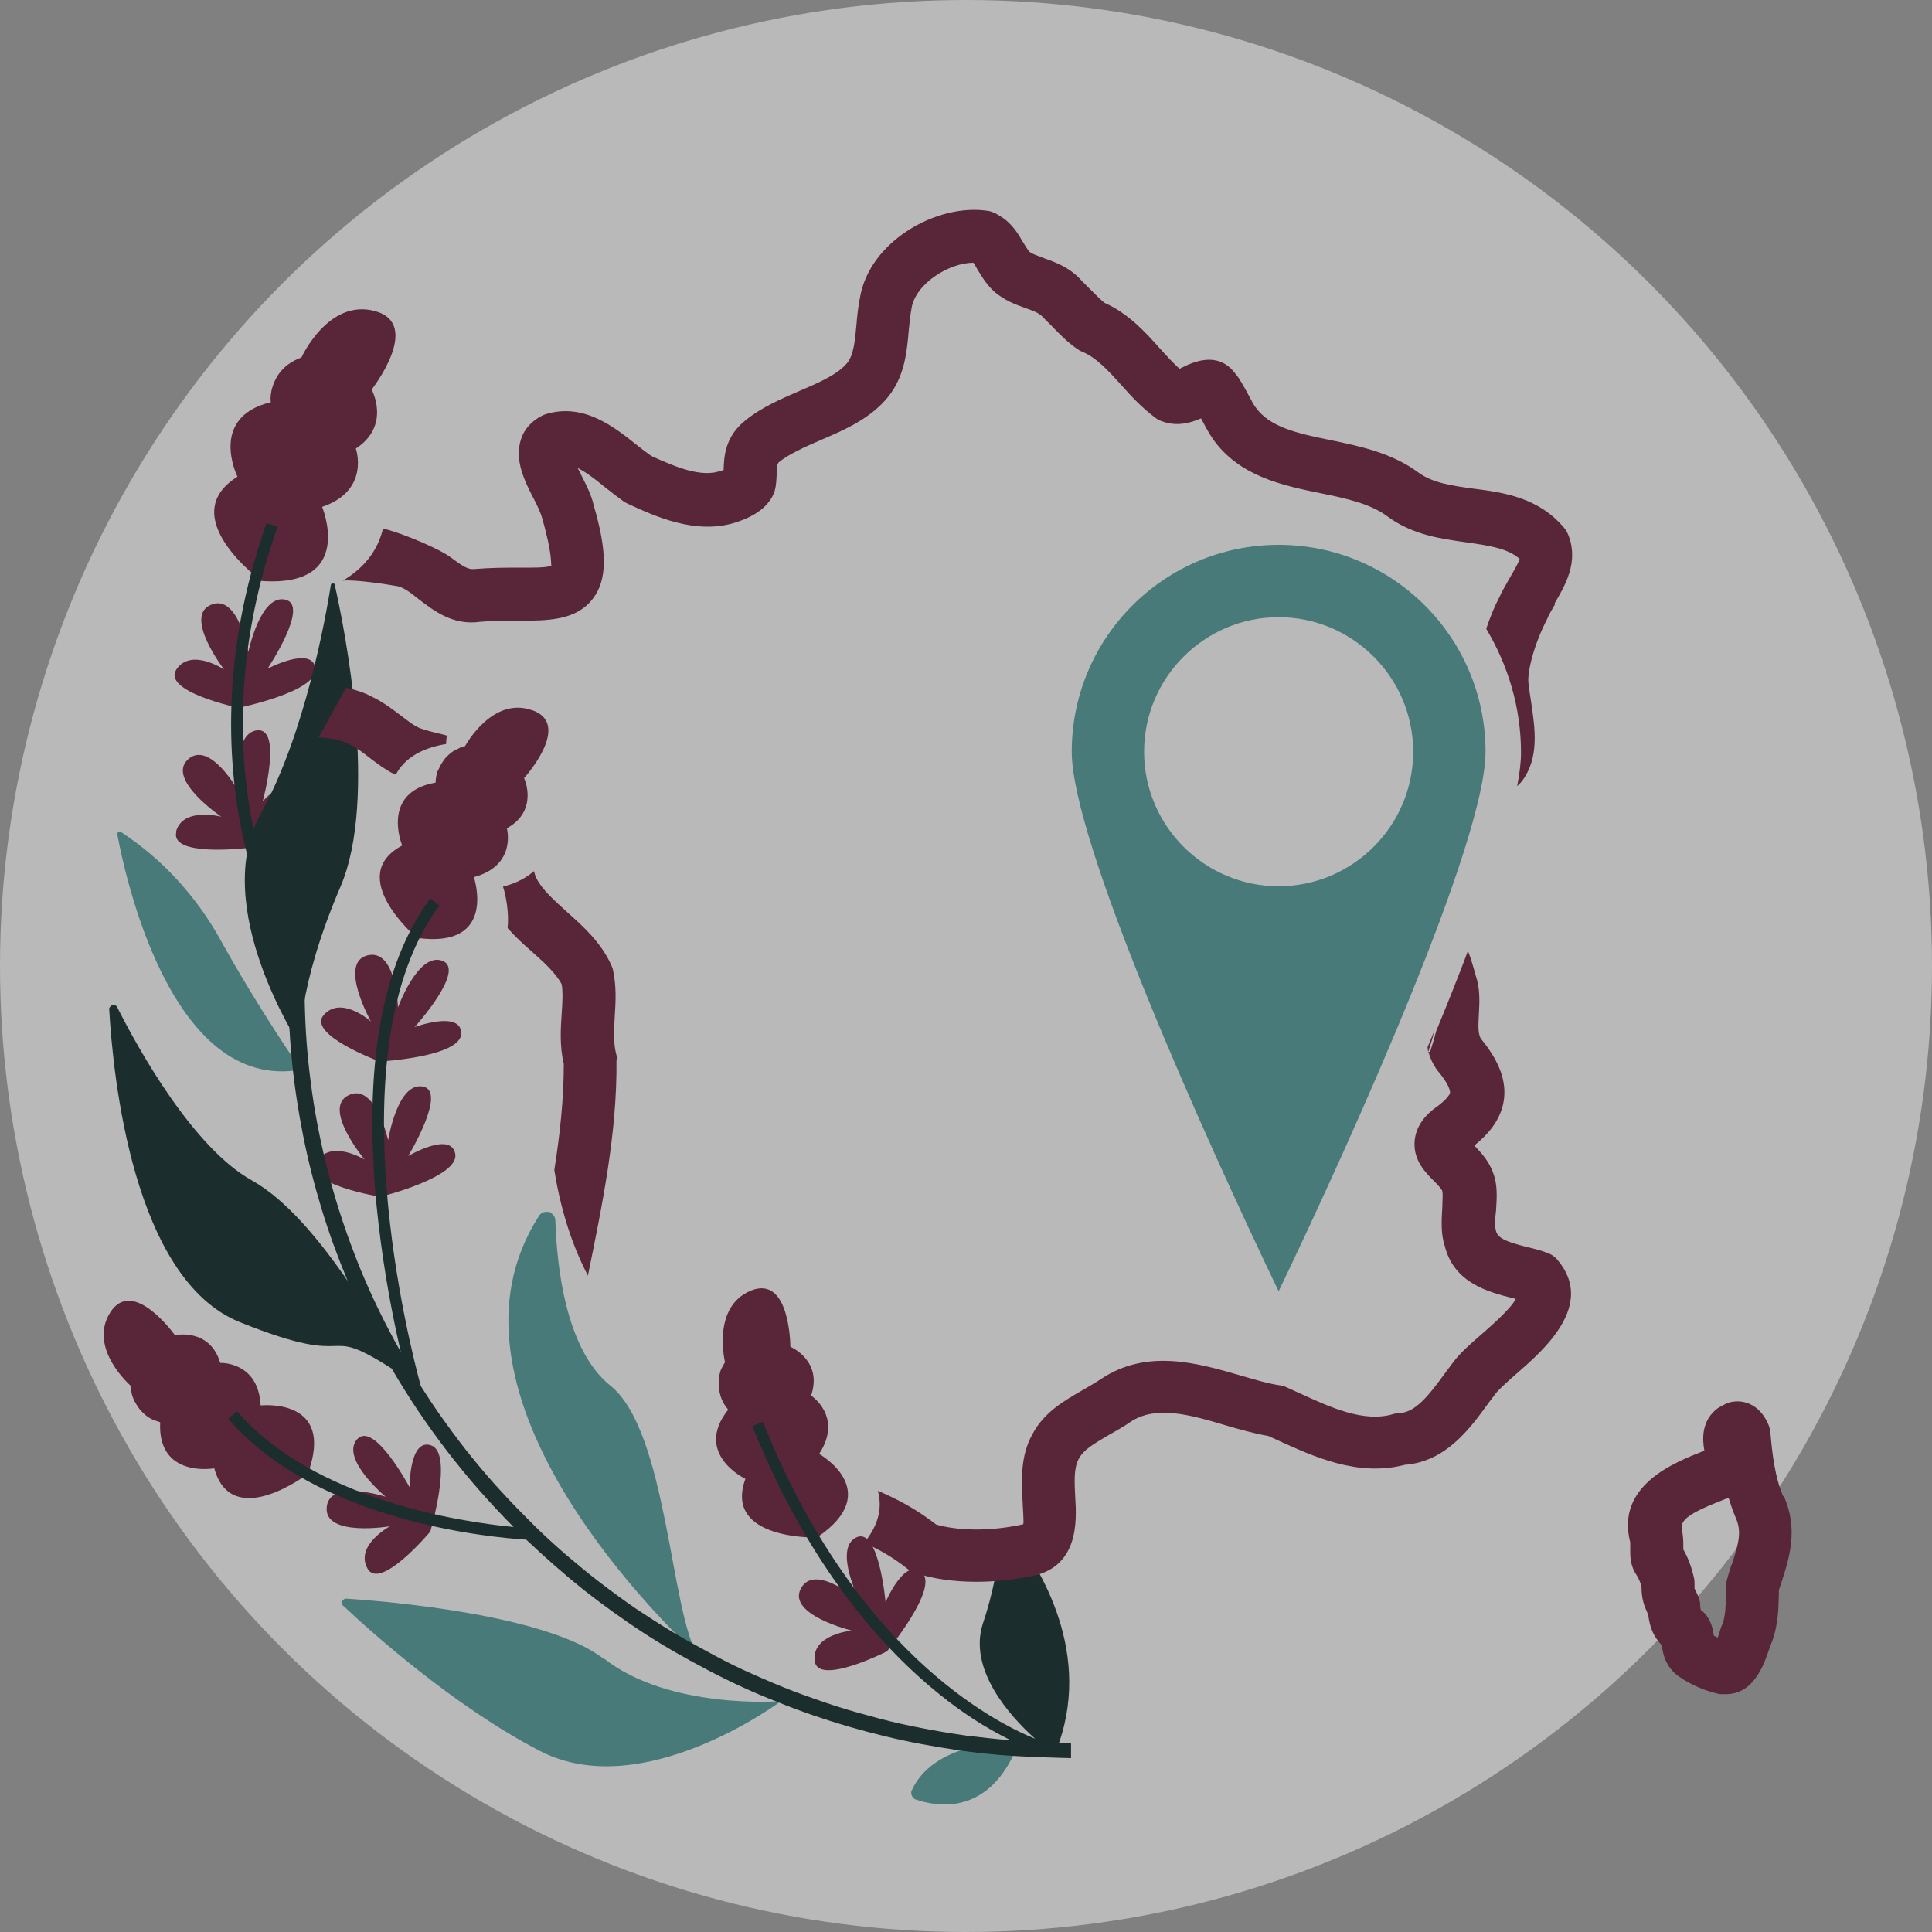 <?xml version="1.0" encoding="UTF-8"?><svg id="Layer_1" xmlns="http://www.w3.org/2000/svg" viewBox="0 0 55 55"><rect x="0" y="0" width="55" height="55" fill="#808080" stroke="none"/><defs><style>.cls-1{fill:none;}.cls-1,.cls-2,.cls-3,.cls-4,.cls-5{stroke-width:0px;}.cls-2{fill:#497a7a;}.cls-3{fill:#1b2d2d;}.cls-4{fill:#592538;}.cls-5{fill:#fff;opacity:.45;}</style></defs><circle class="cls-5" cx="27.5" cy="27.5" r="27.5"/><rect class="cls-1" x="33.85" y="24.14" width="8.02" height="14.27"/><path class="cls-1" d="M36.58,26.69c-.7,0-1.27.57-1.27,1.27s.57,1.27,1.27,1.27,1.27-.57,1.27-1.27-.57-1.27-1.27-1.27Z"/><path class="cls-4" d="M15.15,20.22c-1.14-.41-1.91,1.02-1.91,1.02-.06.01-.12.03-.17.06s-.11.05-.16.08-.1.07-.14.11c-.04.04-.09.08-.12.13-.04.05-.07.1-.1.15s-.05.11-.08.16-.04.11-.05.17c-.01.06-.02.12-.02.18-1.58.27-.95,1.79-.95,1.79-1.65.88.42,2.63.42,2.63,2.31.32,1.62-1.73,1.62-1.73,1.23-.33.94-1.39.94-1.39.92-.51.49-1.43.49-1.43,0,0,1.38-1.52.24-1.93h0ZM7.46,16.54c2.67.18,1.71-2.11,1.71-2.11,1.38-.47.96-1.66.96-1.66,1.01-.66.45-1.68.45-1.68,0,0,1.45-1.85.11-2.23-1.34-.38-2.11,1.32-2.11,1.32-.07.02-.13.05-.19.08-.06.03-.12.07-.18.11-.06.04-.11.09-.16.14-.05.05-.09.1-.13.16s-.07.12-.1.18-.05.13-.07.19-.03.13-.04.2-.01.14,0,.21c-1.79.43-.95,2.12-.95,2.12-1.82,1.14.69,2.97.69,2.97ZM7.42,40.02c-.06-1.27-1.15-1.22-1.15-1.22-.3-1.01-1.29-.79-1.29-.79,0,0-1.19-1.67-1.84-.65s.58,2.09.58,2.09c0,.06,0,.12.02.18.01.06.03.12.05.17.02.06.05.11.08.16.03.05.06.1.1.15.04.05.08.09.12.13.05.04.09.08.14.11.05.03.1.06.16.08.06.02.11.04.17.06-.08,1.6,1.54,1.31,1.54,1.31.5,1.81,2.66.16,2.66.16.81-2.19-1.34-1.95-1.34-1.95ZM23.27,43.76c1.93-1.31.05-2.37.05-2.37.69-1.06-.23-1.66-.23-1.66.34-1-.59-1.39-.59-1.39,0,0,0-2.05-1.12-1.6-1.13.46-.74,2.04-.74,2.04-.03.05-.06.1-.09.16-.03.05-.05.11-.06.17-.02.06-.03.12-.03.18s0,.12,0,.18.01.12.03.18c.01.06.03.12.05.17s.05.11.08.16c.03.05.07.1.11.15-1,1.26.49,1.97.49,1.97-.64,1.76,2.07,1.67,2.07,1.67ZM7.62,19.03s1.21-1.81.5-1.96c-.71-.16-1.05,1.49-1.05,1.49,0,0-.29-1.68-1.07-1.34-.78.33.38,1.84.38,1.84,0,0-.94-.63-1.36,0-.41.63,1.77,1.09,1.77,1.09,0,0,2.27-.46,2.19-1.12-.09-.66-1.35,0-1.35,0ZM5.02,23.68c-.19.73,2.02.46,2.02.46,0,0,2-1.17,1.71-1.77-.29-.6-1.27.44-1.27.44,0,0,.57-2.1-.16-2.02-.73.08-.52,1.75-.52,1.75,0,0-.83-1.49-1.45-.92s.95,1.63.95,1.63c0,0-1.1-.29-1.29.43ZM11.82,29.22s1.46-1.62.77-1.87-1.26,1.33-1.26,1.33c0,0-.05-1.7-.88-1.48-.82.22.11,1.88.11,1.88,0,0-.84-.75-1.34-.19s1.59,1.33,1.59,1.33c0,0,2.32-.13,2.32-.8,0-.67-1.33-.18-1.33-.18ZM11.62,32.91s1.13-1.86.41-1.98c-.72-.12-.98,1.53-.98,1.53,0,0-.37-1.66-1.13-1.28-.76.37.46,1.83.46,1.83,0,0-.97-.59-1.36.06s1.81,1,1.81,1c0,0,2.25-.56,2.13-1.22-.12-.66-1.34.06-1.34.06ZM12.28,41.15c-.63-.23-.62,1.19-.62,1.19,0,0-1.02-1.92-1.5-1.36-.47.56.82,1.63.82,1.63,0,0-1.62-.53-1.68.31s1.8.53,1.8.53c0,0-1,.54-.64,1.2.36.66,1.79-1.05,1.79-1.05,0,0,.66-2.22.03-2.45h0ZM25.21,45.61s-.19-2.17-.84-1.84c-.65.33.11,1.82.11,1.82,0,0-1.28-1.12-1.68-.37-.4.75,1.45,1.2,1.45,1.2,0,0-1.13.1-1.06.85.07.75,2.06-.26,2.06-.26,0,0,1.48-1.79,1-2.24-.49-.46-1.04.84-1.04.84h0Z"/><path class="cls-2" d="M29.02,49.56c-.81,2.2-2.39,1.86-2.94,1.67-.03,0-.05-.02-.07-.04-.02-.02-.04-.04-.05-.07-.01-.03-.02-.05-.02-.08,0-.03,0-.05.02-.08.66-1.46,3.06-1.4,3.06-1.4ZM3.45,23.69s-.02-.01-.04-.01c-.01,0-.03,0-.04.01-.01,0-.02.02-.03.03s0,.03,0,.04c.2,1.07,1.51,7.36,5.23,6.69,0,0-1.15-1.63-2.32-3.74-.34-.61-.75-1.17-1.22-1.68-.47-.51-1-.96-1.58-1.34h0ZM20.11,47.36s-.09-.08-.25-.23c.06.1.14.18.25.23ZM17.38,39.45c-1.29-1.03-1.53-3.45-1.57-4.71,0-.03,0-.05-.02-.08,0-.03-.02-.05-.04-.07-.02-.02-.04-.04-.06-.06-.02-.02-.05-.03-.07-.03-.03,0-.05,0-.08,0-.03,0-.05,0-.08.02-.03.01-.05.02-.07.04-.02.02-.04.04-.05.06-3.14,4.89,3.16,11.23,4.53,12.51-.78-1.2-.87-6.38-2.49-7.68h0ZM17.18,47.22c-1.59-1.24-6.07-1.63-7.32-1.71-.03,0-.05,0-.07.02s-.04.03-.05.06-.01.05,0,.07c0,.03.02.05.04.06.75.71,3.17,2.88,5.6,4.13,2.93,1.51,6.85-1.42,6.85-1.42,0,0-3.17.25-5.03-1.21h0Z"/><path class="cls-3" d="M9.54,16.65s-.01-.02-.02-.03c-.01,0-.02-.01-.04-.01s-.03,0-.04.01c-.01,0-.02.02-.02.03-.16,1-.75,4.27-1.99,6.5-1.49,2.66,1.11,6.61,1.11,6.61,0,0-.1-1.6,1.15-4.51,1.09-2.53.12-7.36-.16-8.6Z"/><path class="cls-3" d="M8.25,26.69c-.71-1.43-2.42-5.83-.35-11.69l-.31-.11c-1.35,3.82-1.1,7-.66,9,.45,2,1.15,3.22,1.28,3.44,0,.23-.01.46-.01.69,0,.72.04,1.45.11,2.17.07.72.18,1.44.32,2.14.14.71.32,1.41.53,2.1.21.69.46,1.37.74,2.04-.78-1.14-1.75-2.32-2.72-2.86-1.68-.93-3.24-3.74-3.84-4.93-.01-.03-.03-.05-.06-.06-.03-.01-.06-.01-.08,0-.03,0-.05.02-.07.05-.02.02-.03.05-.02.08.11,1.9.68,7.67,3.72,8.89,3.46,1.39,2.22-.02,4.32,1.32.96,1.65,2.12,3.15,3.47,4.51-1.49-.14-5.69-.77-7.87-3.29l-.25.21c2.53,2.94,7.5,3.38,8.48,3.44.52.49,1.05.96,1.61,1.41.56.44,1.14.86,1.74,1.25s1.22.74,1.85,1.07c.63.33,1.28.63,1.95.89.66.27,1.34.5,2.02.7.69.2,1.38.37,2.08.5.7.13,1.41.24,2.12.3.71.07,2.14.1,2.14.1v-.44h-.34c.95-2.74-.69-5.19-1.37-6.04-.02-.03-.05-.04-.08-.05-.03,0-.06,0-.09,0-.03,0-.06.03-.08.05-.02.03-.03.05-.03.09-.07.87-.24,1.73-.52,2.56-.42,1.3.75,2.62,1.49,3.28-1.17-.47-5.15-2.5-7.75-9.02l-.3.12c1.63,4.08,3.79,6.4,5.32,7.63.63.51,1.3.95,2.03,1.31-.42-.03-.84-.08-1.26-.13-.42-.06-.84-.13-1.25-.21-.42-.08-.83-.17-1.24-.28-.41-.11-.82-.22-1.22-.35-.4-.13-.8-.27-1.2-.42-.39-.15-.79-.32-1.17-.49-.39-.17-.77-.36-1.14-.56-.37-.2-.74-.4-1.11-.62s-.72-.45-1.07-.68c-.35-.24-.69-.49-1.03-.75-.34-.26-.66-.53-.98-.8-.32-.28-.63-.56-.93-.86-.3-.3-.6-.6-.88-.91-.29-.31-.56-.63-.83-.96-.27-.33-.52-.66-.77-1.01-.25-.34-.48-.69-.71-1.05-.29-1.05-2.5-9.61.53-13.68l-.26-.2c-1.39,1.87-1.91,4.81-1.53,8.74.14,1.4.37,2.79.69,4.17-.45-.8-.85-1.62-1.19-2.46-.34-.85-.63-1.71-.86-2.59-.23-.88-.41-1.78-.52-2.68-.12-.91-.17-1.82-.17-2.73"/><path class="cls-2" d="M36.4,15.51c-3.25,0-5.89,2.64-5.89,5.89,0,2.55,3.74,10.88,5.89,15.36,2.15-4.48,5.89-12.81,5.89-15.36,0-3.25-2.64-5.89-5.89-5.89ZM36.4,25.23c-2.11,0-3.83-1.72-3.83-3.83s1.72-3.83,3.83-3.83,3.83,1.72,3.83,3.83-1.72,3.83-3.83,3.83Z"/><path class="cls-1" d="M32.58,27.96c0-1.39.71-2.61,1.79-3.33-.15-.09-.28-.2-.41-.31-.92.66-1.58,1.66-1.79,2.81.14.37.29.74.44,1.12-.01-.1-.03-.21-.03-.29Z"/><path class="cls-1" d="M37.3,37.19l-.88,1.84.16.32.45-.9c.33-.66,2.67-5.43,3.63-8.51-.01-.04-.01-.09-.02-.13-1.19,2.84-2.51,5.67-3.34,7.38Z"/><path class="cls-1" d="M38.69,24.58s.1.05.14.08c.09-.14.2-.26.31-.39-.04-.03-.09-.05-.14-.08-.13.12-.26.24-.41.34.03.02.07.03.1.05Z"/><path class="cls-1" d="M41.71,23.26c-.11.21-.23.45-.39.68-.2.28-.42.53-.63.78-.17.2-.34.41-.49.61-.11.15-.22.3-.29.44,0,0,0,0,0,0,.17-.02.37-.02.58.03.13.03.26.07.4.15.05.03.1.08.15.12.44-1.19.79-2.27,1.01-3.15-.06.01-.11.03-.18.04-.05.08-.11.2-.16.3Z"/><path class="cls-1" d="M37.3,24.04s.03,0,.05.01c.24-.09.46-.2.67-.34-.45-.16-.94-.25-1.44-.25-.59,0-1.15.12-1.67.33.21.13.45.23.69.3.31-.08.64-.13.97-.13.25,0,.49.03.72.07Z"/><path class="cls-1" d="M38.83,24.67s-.1-.05-.14-.08c-.03-.02-.07-.03-.1-.05-.16.11-.33.2-.5.29.17.08.34.18.49.28-.16.33-.28.69-.29,1.08.01.18.04.73.48,1.04.41.29.85.17,1.12.09.03,0,.08-.02.12-.03.04.22.07.45.07.68s-.06.57-.16.96c.21-.51.41-1.01.61-1.5,0-.06,0-.12-.02-.18-.01-.08-.03-.15-.05-.23-.04-.15-.09-.3-.14-.45-.03-.08-.06-.16-.09-.24-.09-.19-.19-.38-.3-.55,0,0,0,0,0,0,0,0,0,0,0,0-.29-.43-.65-.81-1.08-1.1Z"/><path class="cls-1" d="M36.41,36.73c-1.29-2.72-3.33-7.32-3.33-8.77,0-1.32.74-2.45,1.81-3.05-.18-.08-.36-.18-.52-.28-1.08.72-1.79,1.94-1.79,3.33,0,.08.02.19.03.29,1.21,2.99,2.71,6.24,3.79,8.5,0,0,0-.02.01-.03Z"/><path class="cls-1" d="M37.35,24.05s-.03,0-.05-.01c-.24-.04-.48-.07-.72-.07-.34,0-.66.05-.97.13.25.07.52.13.79.13.34,0,.65-.07.95-.18Z"/><path class="cls-1" d="M49.19,42.64c-.05.02-.1.04-.16.06-1.07.42-1.23.6-1.16.9.04.24.03.39.03.5h0c.16.29.26.59.3.8.02.07.02.15.02.22,0,.04,0,.07,0,.1l.11.23c.03.07.05.14.05.22,0,.07.01.12.02.17,0,0,.04.02.09.07.06.05.11.12.14.19.09.17.12.34.14.47.03.02.07.04.11.05.02-.04.03-.09.04-.12.04-.1.07-.2.1-.28.08-.22.09-.53.1-.86v-.23c0-.06.02-.12.03-.18.04-.14.08-.27.12-.4.2-.61.29-.95.11-1.34-.08-.18-.15-.37-.2-.56Z"/><path class="cls-1" d="M34.89,24.92c-1.08.6-1.81,1.73-1.81,3.05,0,1.45,2.04,6.05,3.33,8.77,1-2.09,2.35-5.02,3.5-7.81.1-.39.16-.72.16-.96s-.03-.46-.07-.68c-.04.01-.09.02-.12.03-.27.07-.71.2-1.12-.09-.43-.31-.46-.86-.48-1.04.01-.39.12-.75.29-1.08-.15-.11-.32-.2-.49-.28-.51.25-1.08.41-1.69.41-.53,0-1.04-.11-1.51-.31Z"/><path class="cls-1" d="M28.97,43.4c.1-.02.13-.03.13-.03.01-.06,0-.42-.02-.66-.03-.57-.08-1.27.28-1.9.34-.65.91-.97,1.42-1.25.17-.1.35-.2.53-.32,1.31-.87,2.78-.45,3.95-.11.42.12.81.23,1.16.29.07.01.13.03.19.06l.33.15c.91.42,1.85.85,2.68.61.06-.02.12-.03.18-.03.46-.02.82-.47,1.33-1.17l.21-.28c.21-.26.5-.52.8-.79.26-.23.83-.72.98-1.01-.04,0-.07-.02-.11-.03-.66-.17-1.65-.42-1.91-1.48-.12-.34-.09-.77-.07-1.12.01-.15.03-.37,0-.44-.02-.06-.15-.2-.24-.29-.24-.25-.57-.59-.55-1.11.02-.34.19-.65.52-.92.46-.32.49-.46.49-.48,0-.02.01-.16-.28-.54-.18-.2-.27-.41-.34-.63-.96,3.08-3.31,7.85-3.63,8.51l-.45.9-.16-.32-.02.04-.9-1.88c-1.8-3.76-5.99-12.81-5.99-15.79,0-3.8,3.09-6.89,6.89-6.89,2.51,0,4.7,1.35,5.9,3.36.12-.33.24-.65.38-.91.04-.12.16-.33.29-.54.08-.14.24-.4.28-.54-.34-.29-.81-.37-1.51-.47-.72-.1-1.53-.21-2.24-.73-.49-.37-1.19-.51-1.92-.67-1.08-.23-2.3-.48-3.06-1.54-.1-.15-.2-.32-.29-.5-.01-.03-.03-.06-.05-.09-.28.12-.68.25-1.12.08-.06-.02-.12-.05-.17-.09-.38-.27-.68-.61-.98-.94-.37-.41-.71-.79-1.12-.95-.05-.02-.1-.04-.14-.08-.26-.17-.5-.42-.71-.64-.08-.08-.16-.16-.23-.23-.13-.14-.27-.19-.5-.28-.28-.1-.63-.22-.94-.5-.21-.21-.35-.44-.46-.62-.03-.06-.08-.13-.11-.18-.69,0-1.64.59-1.76,1.29-.05.22-.06.43-.08.64-.05.57-.12,1.28-.58,1.88-.51.62-1.24.94-1.93,1.24-.46.2-.89.38-1.19.63-.06.07-.06.21-.06.3,0,.13-.01.27-.03.4,0,.04-.02.09-.03.13-.14.41-.52.71-1.13.89-1.13.35-2.29-.19-3.05-.54-.04-.02-.07-.04-.11-.06-.18-.12-.36-.27-.55-.42-.3-.24-.55-.43-.77-.54.04.08.08.17.12.23.15.29.28.56.34.83.39,1.33.39,2.12-.02,2.66-.48.64-1.28.63-2.12.63-.32,0-.68,0-1.08.03-.78.12-1.35-.32-1.77-.65-.21-.16-.41-.31-.58-.36-.27-.05-.57-.04-.89,0-.21.12-.44.24-.73.34,0,0,.59,1.42.14,2.57.24.05.49.13.75.26.32.15.6.37.85.56.14.11.28.22.42.29.14.08.34.13.53.17.1.03.21.05.32.08,0-.01,0-.02,0-.03.02-.09.04-.18.07-.26.03-.09.07-.17.11-.25.04-.08.09-.15.15-.23.06-.07.12-.14.19-.2.07-.06.14-.12.22-.17.08-.05.16-.09.24-.13.08-.04.17-.07.26-.09,0,0,1.16-2.16,2.89-1.53h0c1.73.63-.36,2.92-.36,2.92,0,0,.65,1.39-.74,2.16,0,0,.25.99-.55,1.65.02.07.04.13.07.2.17.34.51.65.88.97.45.4.97.86,1.25,1.5.02.04.04.09.05.14.1.46.08.9.05,1.33-.02.38-.04.75.04,1.06.02.06.02.12.02.18.02,2.04-.39,4.08-.8,6.06,0,.02,0,.05-.01.07.41.77.94,1.46,1.68,1.95h0c.4.27.74.63,1.04,1.07.06-.1.13-.2.21-.31-.06-.07-.12-.15-.17-.23-.05-.08-.09-.16-.13-.25s-.06-.18-.08-.27c-.02-.09-.03-.18-.04-.28,0-.09,0-.19,0-.28,0-.09.03-.19.05-.28.02-.09.06-.18.1-.26.04-.09.08-.17.14-.25,0,0-.6-2.46,1.15-3.17,1.76-.71,1.75,2.49,1.75,2.49,0,0,1.46.62.92,2.17,0,0,1.44.93.36,2.59,0,0,.98.55,1.22,1.42.57.24,1.12.53,1.66.96.64.17,1.5.18,2.35.02Z"/><path class="cls-1" d="M38.02,23.71c.73-.51,1.21-1.36,1.21-2.31,0-1.56-1.27-2.83-2.83-2.83s-2.83,1.27-2.83,2.83c0,1.01.54,1.9,1.34,2.4.52-.21,1.08-.33,1.67-.33.51,0,.99.09,1.44.25Z"/><path class="cls-1" d="M36.4,15.51c-3.25,0-5.89,2.64-5.89,5.89,0,1.1.7,3.27,1.66,5.74.22-1.16.88-2.15,1.79-2.81-.84-.7-1.39-1.75-1.39-2.93,0-2.11,1.72-3.83,3.83-3.83s3.83,1.72,3.83,3.83c0,1.11-.48,2.1-1.23,2.8.05.03.09.05.14.08.14-.18.27-.36.41-.53.19-.22.38-.45.54-.67.1-.15.2-.34.28-.5.22-.42.46-.9,1-1.06.04-.01.09-.02.14-.03.37-.03.56-.12.61-.19.12-.16.04-.71-.02-1.11-.03-.19-.05-.37-.08-.56-.75-2.39-2.99-4.13-5.62-4.13Z"/><path class="cls-4" d="M17.56,30.18c0-.06,0-.12-.02-.18-.08-.31-.06-.67-.04-1.06.03-.43.05-.88-.05-1.33-.01-.05-.03-.09-.05-.14-.29-.64-.8-1.1-1.25-1.5-.36-.33-.71-.63-.88-.97-.03-.06-.05-.13-.07-.2-.21.18-.48.34-.88.44,0,0,.19.57.13,1.18.22.25.46.47.69.67.35.31.68.61.85.93.04.24.02.53,0,.84-.03.43-.06.92.06,1.43,0,.99-.11,2.01-.27,3.02.16,1,.46,2.06.96,3.01,0-.02,0-.05.01-.07.4-1.97.82-4.01.8-6.06Z"/><path class="cls-4" d="M40.66,29.94c.07.22.16.43.34.63.29.37.28.52.28.54,0,.01-.03.16-.49.48-.33.27-.5.58-.52.92-.03.52.3.86.55,1.11.09.09.22.22.24.29.02.07,0,.29,0,.44-.02.35-.05.78.07,1.12.26,1.06,1.25,1.31,1.91,1.48.04,0,.07.02.11.03-.15.29-.72.78-.98,1.01-.31.27-.6.52-.8.79l-.21.28c-.5.69-.87,1.15-1.33,1.17-.06,0-.12.01-.18.03-.83.24-1.77-.19-2.68-.61l-.33-.15c-.06-.03-.12-.05-.19-.06-.35-.05-.75-.17-1.16-.29-1.18-.34-2.64-.77-3.95.11-.18.12-.36.22-.53.32-.5.29-1.08.61-1.42,1.25-.35.63-.31,1.34-.28,1.9.01.24.04.6.02.66,0,0-.03.01-.13.03-.85.17-1.72.16-2.35-.02-.54-.42-1.09-.72-1.66-.96.12.43.06.93-.39,1.48.43.19.83.42,1.22.73.07.06.15.1.24.13.51.17,1.11.25,1.74.25.48,0,.97-.05,1.46-.14,1.47-.22,1.39-1.6,1.35-2.26-.02-.41-.05-.83.1-1.1.14-.26.4-.41.84-.67.21-.12.43-.24.63-.38.72-.48,1.68-.21,2.69.09.41.12.83.24,1.24.31l.24.11c1.03.47,2.3,1.06,3.64.71,1.17-.09,1.85-1.02,2.4-1.78l.19-.25c.11-.14.36-.36.6-.57.78-.68,2.23-1.95,1.17-3.22-.08-.1-.19-.18-.32-.22-.18-.07-.39-.12-.6-.17-.45-.12-.78-.21-.84-.44-.04-.12-.03-.37,0-.6.02-.33.05-.71-.08-1.05-.12-.35-.36-.6-.54-.79.36-.29.75-.7.84-1.28.08-.53-.11-1.09-.62-1.72-.12-.13-.11-.37-.09-.74.02-.34.04-.72-.09-1.1-.07-.26-.14-.49-.22-.7-.28.74-.58,1.5-.9,2.27-.05.19-.11.4-.18.61Z"/><path class="cls-4" d="M44.26,17.17c.29-.49.69-1.17.39-1.93-.03-.08-.07-.15-.12-.21-.73-.87-1.72-1.01-2.59-1.12-.59-.08-1.15-.16-1.55-.45-.75-.56-1.64-.75-2.51-.93-.93-.19-1.73-.36-2.14-.94-.07-.09-.12-.21-.19-.33-.12-.22-.25-.47-.38-.62-.34-.46-.84-.52-1.49-.19-.03.01-.06.03-.1.05-.19-.17-.37-.37-.56-.58-.42-.47-.9-1-1.58-1.3-.12-.1-.28-.26-.42-.4-.1-.1-.19-.19-.22-.22-.34-.39-.75-.53-1.08-.65-.18-.07-.34-.12-.41-.18-.05-.05-.13-.18-.19-.28-.14-.24-.32-.55-.67-.75l-.1-.06c-.08-.04-.16-.07-.25-.08-1.42-.21-3.35.86-3.62,2.48-.05.25-.08.52-.1.78-.04.45-.08.84-.26,1.07-.27.33-.8.56-1.36.8-.53.23-1.07.46-1.53.83-.6.47-.62,1.06-.63,1.42-.03.01-.08.03-.13.04-.53.16-1.21-.11-1.93-.44-.13-.09-.27-.2-.41-.31-.64-.51-1.51-1.21-2.59-.88-.04.01-.08.03-.12.05-.29.15-.5.38-.59.67-.19.59.1,1.18.37,1.7.08.15.19.38.23.53.32,1.1.24,1.35.27,1.36-.12.07-.6.06-.95.06-.36,0-.76,0-1.25.04-.17.02-.33-.08-.68-.34-.3-.23-1.34-.67-1.86-.8-.02,0-.04,0-.06,0-.12.5-.43,1.05-1.14,1.47.32-.04,1.3.11,1.57.16.17.04.37.19.58.36.42.32.98.77,1.77.65.39-.03.75-.03,1.08-.03.84,0,1.64,0,2.12-.63.41-.54.41-1.33.02-2.66-.06-.28-.2-.55-.34-.83-.03-.07-.07-.15-.12-.23.22.11.48.3.77.54.19.15.37.29.55.42.03.02.07.04.11.06.76.35,1.92.89,3.05.54.61-.19.99-.49,1.13-.89.01-.04.02-.09.03-.13.02-.14.03-.27.03-.4,0-.08,0-.23.06-.3.3-.24.73-.43,1.19-.63.7-.3,1.42-.61,1.93-1.24.47-.59.53-1.3.58-1.88.02-.21.04-.41.08-.64.12-.7,1.07-1.29,1.76-1.29.04.05.08.13.11.18.11.18.24.41.46.62.31.28.66.4.94.5.23.08.38.14.5.28.07.07.15.15.23.23.21.22.45.46.71.64.04.03.09.06.14.08.4.16.75.54,1.12.95.29.33.6.66.98.94.05.04.11.07.17.09.44.17.85.04,1.12-.08.02.03.03.06.05.09.09.18.19.35.29.5.75,1.06,1.98,1.32,3.06,1.54.74.15,1.43.3,1.92.67.71.52,1.52.63,2.24.73.7.1,1.18.18,1.51.47-.04.14-.2.4-.28.54-.12.21-.24.42-.29.54-.14.26-.27.58-.38.91.62,1.04.99,2.24.99,3.53,0,.27-.04.59-.11.95.04-.04.08-.08.12-.12.52-.67.39-1.51.28-2.26-.03-.19-.06-.39-.08-.57-.03-.33.17-1.11.54-1.82.05-.13.14-.27.22-.41ZM34,11.59s.01.02.02.03c0,0-.01-.02-.02-.03Z"/><path class="cls-4" d="M11.87,20.69c-.14-.07-.27-.18-.42-.29-.25-.19-.52-.4-.85-.56-.26-.14-.51-.21-.75-.26l-.78,1.41c.31.03.58.05.86.19.21.1.4.24.6.4.2.15.41.31.62.42.04.02.08.03.12.05.21-.4.64-.74,1.43-.87,0-.08.01-.16.02-.24-.11-.03-.22-.06-.32-.08-.19-.05-.4-.1-.53-.17Z"/><path class="cls-4" d="M40.66,29.94c.07-.21.13-.42.18-.61-.07.16-.13.32-.2.48.01.04,0,.09.02.13Z"/><path class="cls-4" d="M50.76,42.59c-.23-.53-.31-1.21-.36-1.8,0-.08-.03-.15-.05-.22-.24-.58-.7-.73-1.05-.66-.08.01-.15.04-.22.08l-.08.04s-.07.04-.1.06c-.47.35-.44.88-.38,1.21-.01,0-.02,0-.03.01-.81.32-2.5.97-2.08,2.6,0,.04,0,.08,0,.12,0,.18-.02.44.12.71.02.03.04.07.06.1.05.07.1.19.14.32,0,.35.07.54.17.76l.02.04c.05.39.15.62.39.88.02.21.1.62.49.89.31.22.76.42,1.17.5.05,0,.11,0,.16,0,.79,0,1.08-.83,1.22-1.24.03-.07.05-.15.09-.24.18-.48.19-.95.2-1.36v-.12c.03-.09.06-.18.09-.27.21-.66.47-1.48.05-2.41ZM48.6,41.63h0,0ZM49.29,44.55c-.04.13-.09.27-.12.4-.02.06-.03.12-.03.18v.23c-.01.33-.02.64-.1.86-.04.08-.07.18-.1.28-.01.04-.03.08-.04.12-.04-.02-.07-.04-.11-.05-.02-.12-.04-.29-.14-.47-.04-.07-.08-.13-.14-.19-.05-.05-.09-.08-.09-.07-.01-.04-.02-.1-.02-.17,0-.08-.03-.15-.05-.22l-.11-.23s0-.06,0-.1c0-.07,0-.15-.02-.22-.05-.22-.14-.52-.3-.79h0c0-.12.01-.28-.03-.51-.08-.3.09-.48,1.16-.9.05-.02.11-.04.16-.06.06.19.12.38.2.56.18.4.09.73-.11,1.34Z"/></svg>
